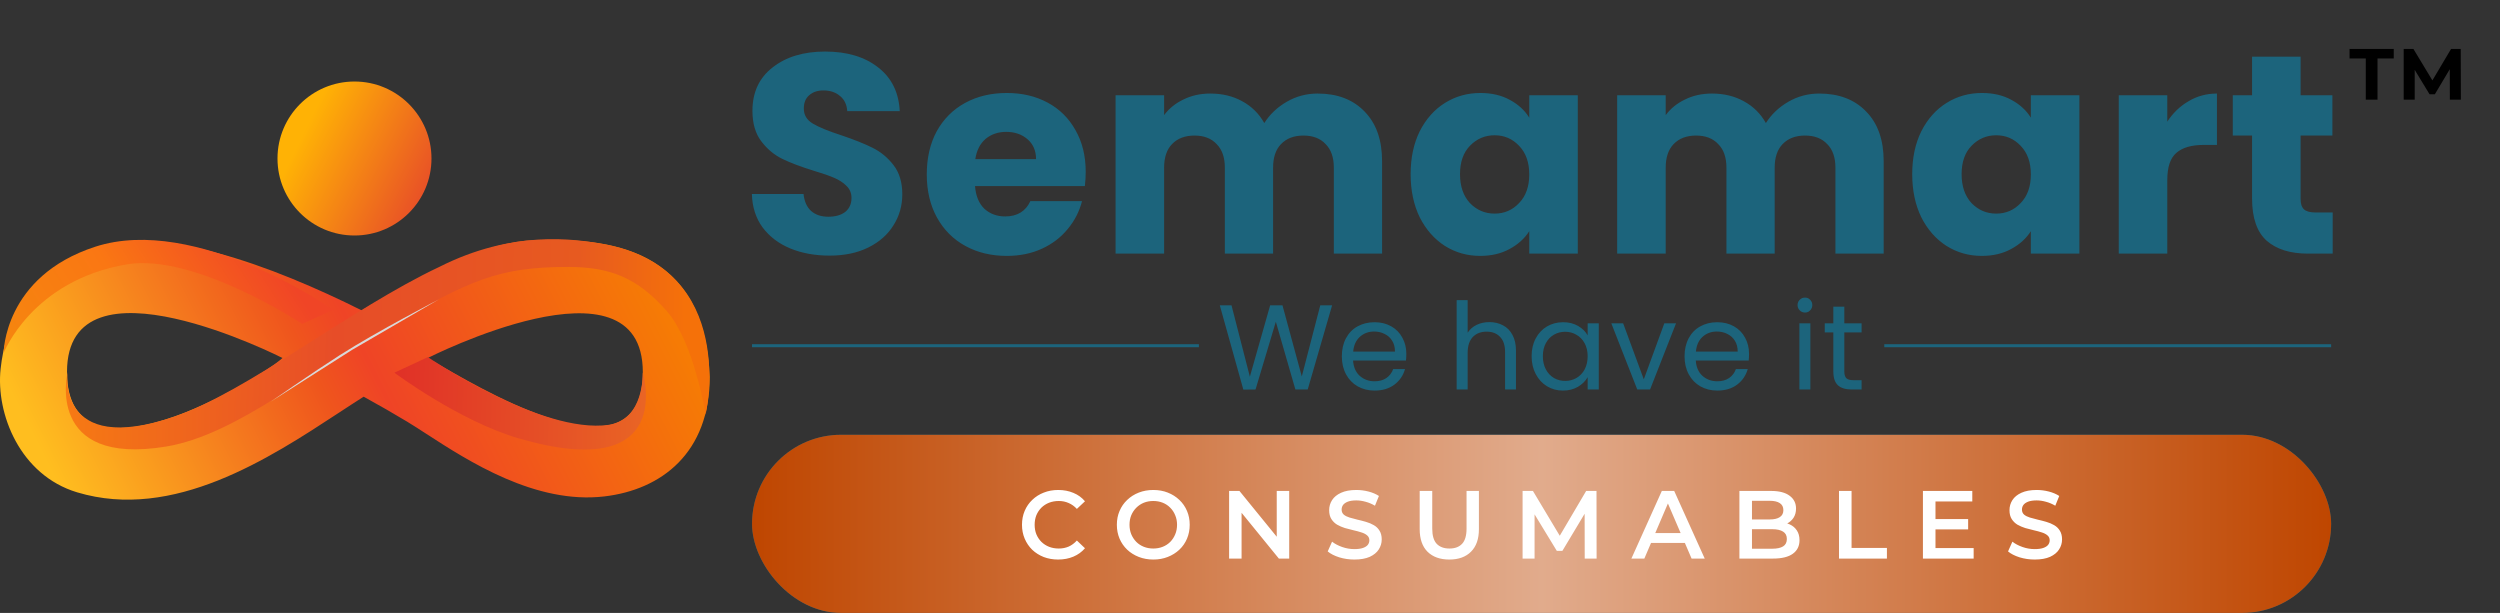 <svg xmlns="http://www.w3.org/2000/svg" width="828" height="203" viewBox="0 0 828 203" fill="none"><rect x="0" y="0" width="828" height="203" fill="#333333" stroke="none"/><rect x="249.574" y="144.5" width="522" height="58" rx="29" fill="#1C647C"></rect><rect x="249.574" y="144.5" width="522" height="58" rx="29" stroke="#1C647C"></rect><rect x="249.074" y="144" width="523" height="59" rx="29.5" fill="url(#paint0_linear_853_223)"></rect><path d="M350.45 185.32C348.744 185.32 347.154 185.043 345.682 184.488C344.232 183.912 342.962 183.112 341.874 182.088C340.808 181.043 339.976 179.816 339.378 178.408C338.781 177 338.482 175.464 338.482 173.8C338.482 172.136 338.781 170.6 339.378 169.192C339.976 167.784 340.818 166.568 341.906 165.544C342.994 164.499 344.264 163.699 345.714 163.144C347.165 162.568 348.754 162.28 350.482 162.28C352.317 162.28 353.992 162.6 355.506 163.24C357.021 163.859 358.301 164.787 359.346 166.024L356.658 168.552C355.848 167.677 354.941 167.027 353.938 166.6C352.936 166.152 351.848 165.928 350.674 165.928C349.501 165.928 348.424 166.12 347.442 166.504C346.482 166.888 345.64 167.432 344.914 168.136C344.21 168.84 343.656 169.672 343.25 170.632C342.866 171.592 342.674 172.648 342.674 173.8C342.674 174.952 342.866 176.008 343.25 176.968C343.656 177.928 344.21 178.76 344.914 179.464C345.64 180.168 346.482 180.712 347.442 181.096C348.424 181.48 349.501 181.672 350.674 181.672C351.848 181.672 352.936 181.459 353.938 181.032C354.941 180.584 355.848 179.912 356.658 179.016L359.346 181.576C358.301 182.792 357.021 183.72 355.506 184.36C353.992 185 352.306 185.32 350.45 185.32ZM381.999 185.32C380.25 185.32 378.639 185.032 377.167 184.456C375.695 183.88 374.415 183.08 373.327 182.056C372.239 181.011 371.397 179.795 370.799 178.408C370.202 177 369.903 175.464 369.903 173.8C369.903 172.136 370.202 170.611 370.799 169.224C371.397 167.816 372.239 166.6 373.327 165.576C374.415 164.531 375.695 163.72 377.167 163.144C378.639 162.568 380.239 162.28 381.967 162.28C383.717 162.28 385.317 162.568 386.767 163.144C388.239 163.72 389.519 164.531 390.607 165.576C391.695 166.6 392.538 167.816 393.135 169.224C393.733 170.611 394.031 172.136 394.031 173.8C394.031 175.464 393.733 177 393.135 178.408C392.538 179.816 391.695 181.032 390.607 182.056C389.519 183.08 388.239 183.88 386.767 184.456C385.317 185.032 383.727 185.32 381.999 185.32ZM381.967 181.672C383.098 181.672 384.143 181.48 385.103 181.096C386.063 180.712 386.895 180.168 387.599 179.464C388.303 178.739 388.847 177.907 389.231 176.968C389.637 176.008 389.839 174.952 389.839 173.8C389.839 172.648 389.637 171.603 389.231 170.664C388.847 169.704 388.303 168.872 387.599 168.168C386.895 167.443 386.063 166.888 385.103 166.504C384.143 166.12 383.098 165.928 381.967 165.928C380.837 165.928 379.791 166.12 378.831 166.504C377.893 166.888 377.061 167.443 376.335 168.168C375.631 168.872 375.077 169.704 374.671 170.664C374.287 171.603 374.095 172.648 374.095 173.8C374.095 174.931 374.287 175.976 374.671 176.936C375.077 177.896 375.631 178.739 376.335 179.464C377.039 180.168 377.871 180.712 378.831 181.096C379.791 181.48 380.837 181.672 381.967 181.672ZM407.081 185V162.6H410.505L424.553 179.848H422.857V162.6H426.985V185H423.561L409.513 167.752H411.209V185H407.081ZM448.571 185.32C446.822 185.32 445.147 185.075 443.547 184.584C441.947 184.072 440.678 183.421 439.739 182.632L441.179 179.4C442.075 180.104 443.185 180.691 444.507 181.16C445.83 181.629 447.185 181.864 448.571 181.864C449.745 181.864 450.694 181.736 451.419 181.48C452.145 181.224 452.678 180.883 453.019 180.456C453.361 180.008 453.531 179.507 453.531 178.952C453.531 178.269 453.286 177.725 452.795 177.32C452.305 176.893 451.665 176.563 450.875 176.328C450.107 176.072 449.243 175.837 448.283 175.624C447.345 175.411 446.395 175.165 445.435 174.888C444.497 174.589 443.633 174.216 442.843 173.768C442.075 173.299 441.446 172.68 440.955 171.912C440.465 171.144 440.219 170.163 440.219 168.968C440.219 167.752 440.539 166.643 441.179 165.64C441.841 164.616 442.833 163.805 444.155 163.208C445.499 162.589 447.195 162.28 449.243 162.28C450.587 162.28 451.921 162.451 453.243 162.792C454.566 163.133 455.718 163.624 456.699 164.264L455.387 167.496C454.385 166.899 453.35 166.461 452.283 166.184C451.217 165.885 450.193 165.736 449.211 165.736C448.059 165.736 447.121 165.875 446.395 166.152C445.691 166.429 445.169 166.792 444.827 167.24C444.507 167.688 444.347 168.2 444.347 168.776C444.347 169.459 444.582 170.013 445.051 170.44C445.542 170.845 446.171 171.165 446.939 171.4C447.729 171.635 448.603 171.869 449.563 172.104C450.523 172.317 451.473 172.563 452.411 172.84C453.371 173.117 454.235 173.48 455.003 173.928C455.793 174.376 456.422 174.984 456.891 175.752C457.382 176.52 457.627 177.491 457.627 178.664C457.627 179.859 457.297 180.968 456.635 181.992C455.995 182.995 455.003 183.805 453.659 184.424C452.315 185.021 450.619 185.32 448.571 185.32ZM480.024 185.32C476.952 185.32 474.542 184.456 472.792 182.728C471.064 181 470.2 178.504 470.2 175.24V162.6H474.36V175.08C474.36 177.384 474.851 179.059 475.832 180.104C476.835 181.149 478.243 181.672 480.056 181.672C481.87 181.672 483.267 181.149 484.248 180.104C485.23 179.059 485.72 177.384 485.72 175.08V162.6H489.816V175.24C489.816 178.504 488.942 181 487.192 182.728C485.464 184.456 483.075 185.32 480.024 185.32ZM504.282 185V162.6H507.706L517.498 178.952H515.706L525.338 162.6H528.762L528.794 185H524.858L524.826 168.776H525.658L517.466 182.44H515.61L507.29 168.776H508.25V185H504.282ZM540.317 185L550.397 162.6H554.493L564.605 185H560.253L551.581 164.808H553.245L544.605 185H540.317ZM544.957 179.816L546.077 176.552H558.173L559.293 179.816H544.957ZM576.093 185V162.6H586.589C589.277 162.6 591.325 163.133 592.733 164.2C594.141 165.245 594.845 166.653 594.845 168.424C594.845 169.619 594.568 170.643 594.013 171.496C593.459 172.328 592.712 172.979 591.773 173.448C590.856 173.896 589.853 174.12 588.765 174.12L589.341 172.968C590.6 172.968 591.731 173.203 592.733 173.672C593.736 174.12 594.525 174.781 595.101 175.656C595.699 176.531 595.997 177.619 595.997 178.92C595.997 180.84 595.261 182.333 593.789 183.4C592.317 184.467 590.131 185 587.229 185H576.093ZM580.253 181.736H586.973C588.531 181.736 589.725 181.48 590.557 180.968C591.389 180.456 591.805 179.635 591.805 178.504C591.805 177.395 591.389 176.584 590.557 176.072C589.725 175.539 588.531 175.272 586.973 175.272H579.933V172.04H586.141C587.592 172.04 588.701 171.784 589.469 171.272C590.259 170.76 590.653 169.992 590.653 168.968C590.653 167.923 590.259 167.144 589.469 166.632C588.701 166.12 587.592 165.864 586.141 165.864H580.253V181.736ZM609.077 185V162.6H613.237V181.48H624.949V185H609.077ZM640.713 171.912H651.849V175.336H640.713V171.912ZM641.033 181.512H653.673V185H636.873V162.6H653.225V166.088H641.033V181.512ZM673.895 185.32C672.146 185.32 670.471 185.075 668.871 184.584C667.271 184.072 666.002 183.421 665.063 182.632L666.503 179.4C667.399 180.104 668.508 180.691 669.831 181.16C671.154 181.629 672.508 181.864 673.895 181.864C675.068 181.864 676.018 181.736 676.743 181.48C677.468 181.224 678.002 180.883 678.343 180.456C678.684 180.008 678.855 179.507 678.855 178.952C678.855 178.269 678.61 177.725 678.119 177.32C677.628 176.893 676.988 176.563 676.199 176.328C675.431 176.072 674.567 175.837 673.607 175.624C672.668 175.411 671.719 175.165 670.759 174.888C669.82 174.589 668.956 174.216 668.167 173.768C667.399 173.299 666.77 172.68 666.279 171.912C665.788 171.144 665.543 170.163 665.543 168.968C665.543 167.752 665.863 166.643 666.503 165.64C667.164 164.616 668.156 163.805 669.479 163.208C670.823 162.589 672.519 162.28 674.567 162.28C675.911 162.28 677.244 162.451 678.567 162.792C679.89 163.133 681.042 163.624 682.023 164.264L680.711 167.496C679.708 166.899 678.674 166.461 677.607 166.184C676.54 165.885 675.516 165.736 674.535 165.736C673.383 165.736 672.444 165.875 671.719 166.152C671.015 166.429 670.492 166.792 670.151 167.24C669.831 167.688 669.671 168.2 669.671 168.776C669.671 169.459 669.906 170.013 670.375 170.44C670.866 170.845 671.495 171.165 672.263 171.4C673.052 171.635 673.927 171.869 674.887 172.104C675.847 172.317 676.796 172.563 677.735 172.84C678.695 173.117 679.559 173.48 680.327 173.928C681.116 174.376 681.746 174.984 682.215 175.752C682.706 176.52 682.951 177.491 682.951 178.664C682.951 179.859 682.62 180.968 681.959 181.992C681.319 182.995 680.327 183.805 678.983 184.424C677.639 185.021 675.943 185.32 673.895 185.32Z" fill="white"></path><path d="M783.546 33V19.368H778.17V16.2H792.81V19.368H787.434V33H783.546ZM796.102 33V16.2H799.318L806.47 28.056H804.766L811.798 16.2H814.99L815.038 33H811.39L811.366 21.792H812.038L806.422 31.224H804.67L798.934 21.792H799.75V33H796.102Z" fill="black"></path><path d="M274.778 84.658C269.953 84.658 265.629 83.875 261.806 82.308C257.984 80.741 254.913 78.423 252.594 75.352C250.338 72.281 249.148 68.584 249.022 64.26H266.13C266.381 66.704 267.227 68.584 268.668 69.9C270.11 71.153 271.99 71.78 274.308 71.78C276.69 71.78 278.57 71.247 279.948 70.182C281.327 69.054 282.016 67.519 282.016 65.576C282.016 63.947 281.452 62.599 280.324 61.534C279.259 60.469 277.912 59.591 276.282 58.902C274.716 58.213 272.46 57.429 269.514 56.552C265.253 55.236 261.775 53.92 259.08 52.604C256.386 51.288 254.067 49.345 252.124 46.776C250.182 44.207 249.21 40.854 249.21 36.718C249.21 30.577 251.435 25.783 255.884 22.336C260.334 18.827 266.13 17.072 273.274 17.072C280.544 17.072 286.403 18.827 290.852 22.336C295.302 25.783 297.683 30.608 297.996 36.812H280.606C280.481 34.681 279.698 33.021 278.256 31.83C276.815 30.577 274.966 29.95 272.71 29.95C270.768 29.95 269.201 30.483 268.01 31.548C266.82 32.551 266.224 34.023 266.224 35.966C266.224 38.097 267.227 39.757 269.232 40.948C271.238 42.139 274.371 43.423 278.632 44.802C282.894 46.243 286.34 47.622 288.972 48.938C291.667 50.254 293.986 52.165 295.928 54.672C297.871 57.179 298.842 60.406 298.842 64.354C298.842 68.114 297.871 71.529 295.928 74.6C294.048 77.671 291.291 80.115 287.656 81.932C284.022 83.749 279.729 84.658 274.778 84.658ZM359.588 56.928C359.588 58.432 359.494 59.999 359.306 61.628H322.928C323.179 64.887 324.213 67.393 326.03 69.148C327.91 70.84 330.198 71.686 332.892 71.686C336.903 71.686 339.692 69.994 341.258 66.61H358.366C357.489 70.057 355.891 73.159 353.572 75.916C351.316 78.673 348.465 80.835 345.018 82.402C341.572 83.969 337.718 84.752 333.456 84.752C328.318 84.752 323.743 83.655 319.732 81.462C315.722 79.269 312.588 76.135 310.332 72.062C308.076 67.989 306.948 63.226 306.948 57.774C306.948 52.322 308.045 47.559 310.238 43.486C312.494 39.413 315.628 36.279 319.638 34.086C323.649 31.893 328.255 30.796 333.456 30.796C338.532 30.796 343.044 31.861 346.992 33.992C350.94 36.123 354.011 39.162 356.204 43.11C358.46 47.058 359.588 51.664 359.588 56.928ZM343.138 52.698C343.138 49.941 342.198 47.747 340.318 46.118C338.438 44.489 336.088 43.674 333.268 43.674C330.574 43.674 328.286 44.457 326.406 46.024C324.589 47.591 323.461 49.815 323.022 52.698H343.138ZM436.406 30.984C442.923 30.984 448.093 32.958 451.916 36.906C455.801 40.854 457.744 46.337 457.744 53.356V84H441.764V55.518C441.764 52.134 440.855 49.533 439.038 47.716C437.283 45.836 434.839 44.896 431.706 44.896C428.573 44.896 426.097 45.836 424.28 47.716C422.525 49.533 421.648 52.134 421.648 55.518V84H405.668V55.518C405.668 52.134 404.759 49.533 402.942 47.716C401.187 45.836 398.743 44.896 395.61 44.896C392.477 44.896 390.001 45.836 388.184 47.716C386.429 49.533 385.552 52.134 385.552 55.518V84H369.478V31.548H385.552V38.128C387.181 35.935 389.312 34.211 391.944 32.958C394.576 31.642 397.553 30.984 400.874 30.984C404.822 30.984 408.331 31.83 411.402 33.522C414.535 35.214 416.979 37.627 418.734 40.76C420.551 37.877 423.027 35.527 426.16 33.71C429.293 31.893 432.709 30.984 436.406 30.984ZM467.2 57.68C467.2 52.291 468.203 47.559 470.208 43.486C472.276 39.413 475.065 36.279 478.574 34.086C482.083 31.893 486 30.796 490.324 30.796C494.021 30.796 497.249 31.548 500.006 33.052C502.826 34.556 504.988 36.53 506.492 38.974V31.548H522.566V84H506.492V76.574C504.925 79.018 502.732 80.992 499.912 82.496C497.155 84 493.927 84.752 490.23 84.752C485.969 84.752 482.083 83.655 478.574 81.462C475.065 79.206 472.276 76.041 470.208 71.968C468.203 67.832 467.2 63.069 467.2 57.68ZM506.492 57.774C506.492 53.763 505.364 50.599 503.108 48.28C500.915 45.961 498.22 44.802 495.024 44.802C491.828 44.802 489.102 45.961 486.846 48.28C484.653 50.536 483.556 53.669 483.556 57.68C483.556 61.691 484.653 64.887 486.846 67.268C489.102 69.587 491.828 70.746 495.024 70.746C498.22 70.746 500.915 69.587 503.108 67.268C505.364 64.949 506.492 61.785 506.492 57.774ZM602.533 30.984C609.05 30.984 614.22 32.958 618.043 36.906C621.928 40.854 623.871 46.337 623.871 53.356V84H607.891V55.518C607.891 52.134 606.982 49.533 605.165 47.716C603.41 45.836 600.966 44.896 597.833 44.896C594.699 44.896 592.224 45.836 590.407 47.716C588.652 49.533 587.775 52.134 587.775 55.518V84H571.795V55.518C571.795 52.134 570.886 49.533 569.069 47.716C567.314 45.836 564.87 44.896 561.737 44.896C558.603 44.896 556.128 45.836 554.311 47.716C552.556 49.533 551.679 52.134 551.679 55.518V84H535.605V31.548H551.679V38.128C553.308 35.935 555.439 34.211 558.071 32.958C560.703 31.642 563.679 30.984 567.001 30.984C570.949 30.984 574.458 31.83 577.529 33.522C580.662 35.214 583.106 37.627 584.861 40.76C586.678 37.877 589.153 35.527 592.287 33.71C595.42 31.893 598.835 30.984 602.533 30.984ZM633.327 57.68C633.327 52.291 634.329 47.559 636.335 43.486C638.403 39.413 641.191 36.279 644.701 34.086C648.21 31.893 652.127 30.796 656.451 30.796C660.148 30.796 663.375 31.548 666.133 33.052C668.953 34.556 671.115 36.53 672.619 38.974V31.548H688.693V84H672.619V76.574C671.052 79.018 668.859 80.992 666.039 82.496C663.281 84 660.054 84.752 656.357 84.752C652.095 84.752 648.21 83.655 644.701 81.462C641.191 79.206 638.403 76.041 636.335 71.968C634.329 67.832 633.327 63.069 633.327 57.68ZM672.619 57.774C672.619 53.763 671.491 50.599 669.235 48.28C667.041 45.961 664.347 44.802 661.151 44.802C657.955 44.802 655.229 45.961 652.973 48.28C650.779 50.536 649.683 53.669 649.683 57.68C649.683 61.691 650.779 64.887 652.973 67.268C655.229 69.587 657.955 70.746 661.151 70.746C664.347 70.746 667.041 69.587 669.235 67.268C671.491 64.949 672.619 61.785 672.619 57.774ZM717.805 40.29C719.685 37.407 722.035 35.151 724.855 33.522C727.675 31.83 730.809 30.984 734.255 30.984V47.998H729.837C725.827 47.998 722.819 48.875 720.813 50.63C718.808 52.322 717.805 55.33 717.805 59.654V84H701.731V31.548H717.805V40.29ZM772.582 70.37V84H764.404C758.576 84 754.033 82.59 750.774 79.77C747.516 76.887 745.886 72.219 745.886 65.764V44.896H739.494V31.548H745.886V18.764H761.96V31.548H772.488V44.896H761.96V65.952C761.96 67.519 762.336 68.647 763.088 69.336C763.84 70.025 765.094 70.37 766.848 70.37H772.582Z" fill="#1C647C"></path><line x1="249.074" y1="114.5" x2="397.074" y2="114.5" stroke="#1C647C"></line><path d="M441.194 101.12L433.114 129H429.034L422.554 106.56L415.834 129L411.794 129.04L403.994 101.12H407.874L413.954 124.76L420.674 101.12H424.754L431.154 124.68L437.274 101.12H441.194ZM465.778 117.2C465.778 117.893 465.738 118.627 465.658 119.4H448.138C448.271 121.56 449.004 123.253 450.338 124.48C451.698 125.68 453.338 126.28 455.258 126.28C456.831 126.28 458.138 125.92 459.178 125.2C460.244 124.453 460.991 123.467 461.418 122.24H465.338C464.751 124.347 463.578 126.067 461.818 127.4C460.058 128.707 457.871 129.36 455.258 129.36C453.178 129.36 451.311 128.893 449.658 127.96C448.031 127.027 446.751 125.707 445.818 124C444.884 122.267 444.418 120.267 444.418 118C444.418 115.733 444.871 113.747 445.778 112.04C446.684 110.333 447.951 109.027 449.578 108.12C451.231 107.187 453.124 106.72 455.258 106.72C457.338 106.72 459.178 107.173 460.778 108.08C462.378 108.987 463.604 110.24 464.458 111.84C465.338 113.413 465.778 115.2 465.778 117.2ZM462.018 116.44C462.018 115.053 461.711 113.867 461.098 112.88C460.484 111.867 459.644 111.107 458.578 110.6C457.538 110.067 456.378 109.8 455.098 109.8C453.258 109.8 451.684 110.387 450.378 111.56C449.098 112.733 448.364 114.36 448.178 116.44H462.018ZM493.326 106.68C494.98 106.68 496.473 107.04 497.806 107.76C499.14 108.453 500.18 109.507 500.926 110.92C501.7 112.333 502.086 114.053 502.086 116.08V129H498.486V116.6C498.486 114.413 497.94 112.747 496.846 111.6C495.753 110.427 494.26 109.84 492.366 109.84C490.446 109.84 488.913 110.44 487.766 111.64C486.646 112.84 486.086 114.587 486.086 116.88V129H482.446V99.4H486.086V110.2C486.806 109.08 487.793 108.213 489.046 107.6C490.326 106.987 491.753 106.68 493.326 106.68ZM507.272 117.96C507.272 115.72 507.726 113.76 508.632 112.08C509.539 110.373 510.779 109.053 512.352 108.12C513.952 107.187 515.726 106.72 517.672 106.72C519.592 106.72 521.259 107.133 522.672 107.96C524.086 108.787 525.139 109.827 525.832 111.08V107.08H529.512V129H525.832V124.92C525.112 126.2 524.032 127.267 522.592 128.12C521.179 128.947 519.526 129.36 517.632 129.36C515.686 129.36 513.926 128.88 512.352 127.92C510.779 126.96 509.539 125.613 508.632 123.88C507.726 122.147 507.272 120.173 507.272 117.96ZM525.832 118C525.832 116.347 525.499 114.907 524.832 113.68C524.166 112.453 523.259 111.52 522.112 110.88C520.992 110.213 519.752 109.88 518.392 109.88C517.032 109.88 515.792 110.2 514.672 110.84C513.552 111.48 512.659 112.413 511.992 113.64C511.326 114.867 510.992 116.307 510.992 117.96C510.992 119.64 511.326 121.107 511.992 122.36C512.659 123.587 513.552 124.533 514.672 125.2C515.792 125.84 517.032 126.16 518.392 126.16C519.752 126.16 520.992 125.84 522.112 125.2C523.259 124.533 524.166 123.587 524.832 122.36C525.499 121.107 525.832 119.653 525.832 118ZM544.424 125.64L551.224 107.08H555.104L546.504 129H542.264L533.664 107.08H537.584L544.424 125.64ZM579.285 117.2C579.285 117.893 579.245 118.627 579.165 119.4H561.645C561.779 121.56 562.512 123.253 563.845 124.48C565.205 125.68 566.845 126.28 568.765 126.28C570.339 126.28 571.645 125.92 572.685 125.2C573.752 124.453 574.499 123.467 574.925 122.24H578.845C578.259 124.347 577.085 126.067 575.325 127.4C573.565 128.707 571.379 129.36 568.765 129.36C566.685 129.36 564.819 128.893 563.165 127.96C561.539 127.027 560.259 125.707 559.325 124C558.392 122.267 557.925 120.267 557.925 118C557.925 115.733 558.379 113.747 559.285 112.04C560.192 110.333 561.459 109.027 563.085 108.12C564.739 107.187 566.632 106.72 568.765 106.72C570.845 106.72 572.685 107.173 574.285 108.08C575.885 108.987 577.112 110.24 577.965 111.84C578.845 113.413 579.285 115.2 579.285 117.2ZM575.525 116.44C575.525 115.053 575.219 113.867 574.605 112.88C573.992 111.867 573.152 111.107 572.085 110.6C571.045 110.067 569.885 109.8 568.605 109.8C566.765 109.8 565.192 110.387 563.885 111.56C562.605 112.733 561.872 114.36 561.685 116.44H575.525ZM597.834 103.52C597.141 103.52 596.554 103.28 596.074 102.8C595.594 102.32 595.354 101.733 595.354 101.04C595.354 100.347 595.594 99.76 596.074 99.28C596.554 98.8 597.141 98.56 597.834 98.56C598.501 98.56 599.061 98.8 599.514 99.28C599.994 99.76 600.234 100.347 600.234 101.04C600.234 101.733 599.994 102.32 599.514 102.8C599.061 103.28 598.501 103.52 597.834 103.52ZM599.594 107.08V129H595.954V107.08H599.594ZM610.838 110.08V123C610.838 124.067 611.065 124.827 611.518 125.28C611.971 125.707 612.758 125.92 613.878 125.92H616.558V129H613.278C611.251 129 609.731 128.533 608.718 127.6C607.705 126.667 607.198 125.133 607.198 123V110.08H604.358V107.08H607.198V101.56H610.838V107.08H616.558V110.08H610.838Z" fill="#1C647C"></path><line x1="624.074" y1="114.5" x2="772.074" y2="114.5" stroke="#1C647C"></line><path fill-rule="evenodd" clip-rule="evenodd" d="M120.447 131.381C125.63 134.228 130.469 137.024 134.782 139.616C136.632 140.729 138.764 142.111 141.139 143.65C155.061 152.673 177.332 167.107 200.188 164.412C219.025 162.19 235.075 150.057 235.075 124.804C233.282 81.707 201.407 78.619 176.393 79.583C161.725 80.149 142.542 89.201 119.842 102.82C90.666 88.237 51.789 73.353 29.333 82.941C8.822 91.699 1.782 107.404 0.196 122.219C-1.39 137.034 6.594 157.357 25.556 163.063C57.4 172.644 89.282 151.748 112.226 136.709C115.114 134.816 117.86 133.016 120.447 131.381ZM22.193 123.168C22.188 164.127 85.631 125.749 93.565 118.572C93.565 118.572 22.199 82.21 22.193 123.168ZM212.898 123.235C212.903 159.38 164.562 131.729 146.806 121.573C144.442 120.221 142.62 119.179 141.527 118.639C141.527 118.639 212.893 82.276 212.898 123.235Z" fill="url(#paint1_linear_853_223)"></path><path d="M110.398 102.596L100.092 107.275C100.092 107.275 64.499 83.77 42.017 87.56C10.501 92.872 1.186 116.96 1.186 116.96C1.186 116.96 1.186 91.601 31.512 81.725C65.009 70.817 110.398 102.596 110.398 102.596Z" fill="url(#paint2_linear_853_223)"></path><path d="M130.614 123.432L141.713 118.27C141.713 118.27 179.177 143.856 201.574 140.714C213.467 139.045 212.872 123.432 212.872 123.432C212.872 123.432 224.368 160.464 171.843 145.202C152.096 139.465 130.614 123.432 130.614 123.432Z" fill="url(#paint3_linear_853_223)"></path><path d="M233.684 137.349C233.684 137.349 244.988 88.848 199.593 80.793C190.211 79.129 169.862 76.08 145.477 88.408C116.432 102.075 81.596 129.907 57.67 138.007C18.428 151.293 22.389 123.195 22.389 123.195C22.389 123.195 14.659 154.615 55.093 147.882C78.845 143.927 104.414 121.543 130.611 107.036C155.877 93.043 164.746 88.408 188.097 88.408C202.17 88.408 211.096 92 220.799 102.993C229.9 113.302 233.684 137.349 233.684 137.349Z" fill="url(#paint4_linear_853_223)"></path><path d="M112.58 117.599C103.453 123.426 89.588 133.084 89.588 133.084L116.742 115.803L145.285 99.195C145.285 99.195 125.008 109.664 112.58 117.599Z" fill="#D9D9D9"></path><circle cx="117.406" cy="52.498" r="25.5" fill="url(#paint5_linear_853_223)"></circle><defs><linearGradient id="paint0_linear_853_223" x1="249.074" y1="173.5" x2="772.074" y2="173.5" gradientUnits="userSpaceOnUse"><stop stop-color="#BF4600"></stop><stop offset="0.5" stop-color="#E1AB8C"></stop><stop offset="1" stop-color="#BF4600"></stop></linearGradient><linearGradient id="paint1_linear_853_223" x1="1.35304e-06" y1="122.538" x2="187.264" y2="27.916" gradientUnits="userSpaceOnUse"><stop stop-color="#FFBE1F"></stop><stop offset="0.439" stop-color="#EF551D"></stop><stop offset="0.524" stop-color="#EF4426"></stop><stop offset="1" stop-color="#F67E03"></stop></linearGradient><linearGradient id="paint2_linear_853_223" x1="-20.58" y1="112.949" x2="71.139" y2="53.988" gradientUnits="userSpaceOnUse"><stop stop-color="#F48C0D"></stop><stop offset="0.554" stop-color="#FA7713"></stop><stop offset="1" stop-color="#F04526"></stop></linearGradient><linearGradient id="paint3_linear_853_223" x1="213.938" y1="162.925" x2="129.382" y2="161.05" gradientUnits="userSpaceOnUse"><stop stop-color="#E96525"></stop><stop offset="1" stop-color="#E03027"></stop></linearGradient><linearGradient id="paint4_linear_853_223" x1="228.333" y1="53.862" x2="13.648" y2="48.287" gradientUnits="userSpaceOnUse"><stop stop-color="#F57109"></stop><stop offset="0.167" stop-color="#E75A20"></stop><stop offset="0.54" stop-color="#E74D28"></stop><stop offset="1" stop-color="#F87F11"></stop></linearGradient><linearGradient id="paint5_linear_853_223" x1="117.592" y1="9.502" x2="158.753" y2="29.862" gradientUnits="userSpaceOnUse"><stop stop-color="#FFB205"></stop><stop offset="1" stop-color="#E84F27"></stop></linearGradient></defs></svg>